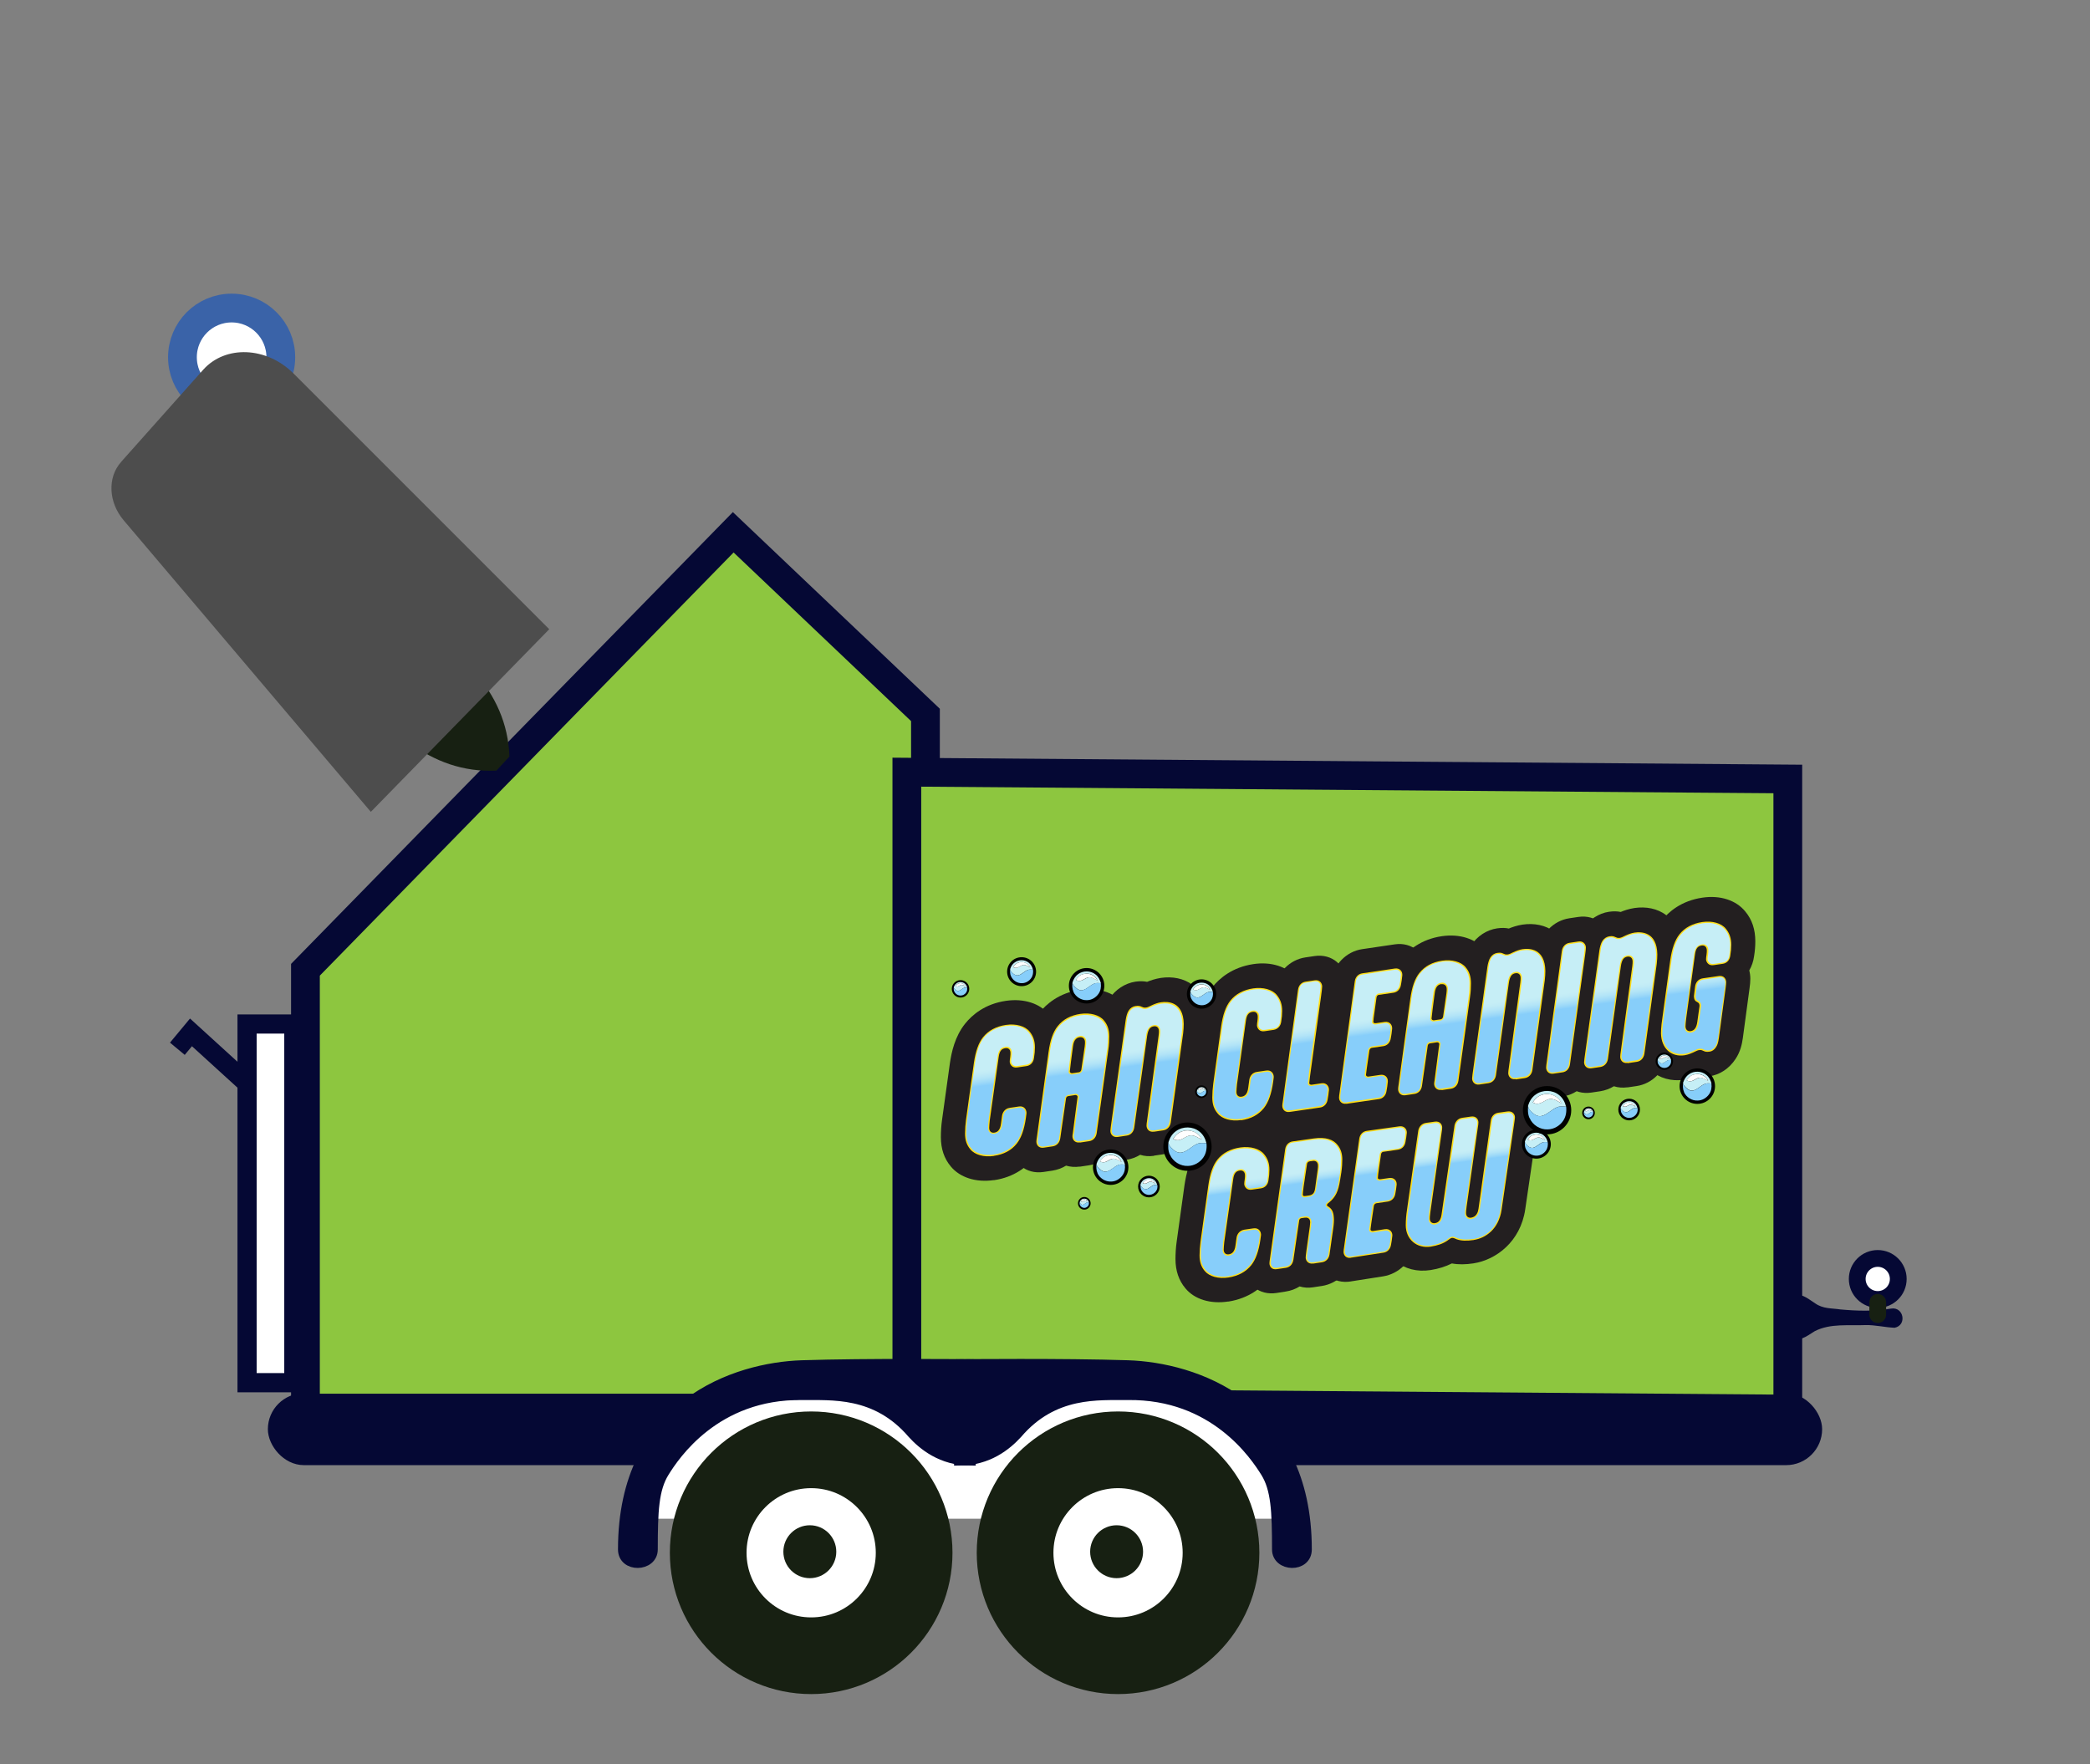 <?xml version="1.0" encoding="UTF-8"?>
<svg xmlns="http://www.w3.org/2000/svg" xmlns:xlink="http://www.w3.org/1999/xlink" viewBox="0 0 218 184">
  <rect x="0" y="0" width="218" height="184" fill="#808080" stroke="none"/>
  <defs>
    <style>
      .cls-1, .cls-2, .cls-3 {
        fill: none;
      }

      .cls-4 {
        fill: #010101;
      }

      .cls-5, .cls-6, .cls-7, .cls-2, .cls-3, .cls-8, .cls-9, .cls-10, .cls-11, .cls-12 {
        stroke-miterlimit: 10;
      }

      .cls-5, .cls-2, .cls-11, .cls-12 {
        stroke: #172012;
      }

      .cls-5, .cls-13 {
        fill: #172012;
      }

      .cls-6, .cls-7, .cls-3, .cls-8, .cls-9 {
        stroke: #050834;
      }

      .cls-6, .cls-14 {
        fill: #050834;
      }

      .cls-15 {
        fill: url(#linear-gradient-5);
      }

      .cls-16 {
        fill: url(#linear-gradient-4);
      }

      .cls-17 {
        fill: url(#linear-gradient-3);
      }

      .cls-18 {
        fill: url(#linear-gradient-2);
      }

      .cls-19 {
        fill: #231f20;
      }

      .cls-7 {
        fill: #8dc63f;
      }

      .cls-7, .cls-10 {
        stroke-width: 3px;
      }

      .cls-20 {
        fill: #c6eff6;
      }

      .cls-21 {
        fill: url(#linear-gradient);
      }

      .cls-2 {
        stroke-linecap: round;
      }

      .cls-2, .cls-8 {
        stroke-width: 1.75px;
      }

      .cls-22 {
        fill: #4d4d4d;
      }

      .cls-23 {
        fill: #ffde17;
      }

      .cls-3, .cls-9 {
        stroke-width: 2px;
      }

      .cls-8, .cls-24, .cls-9, .cls-10, .cls-11, .cls-12 {
        fill: #fff;
      }

      .cls-10 {
        stroke: #3a63a8;
      }

      .cls-11 {
        stroke-width: 4px;
      }

      .cls-25 {
        fill: #87cefa;
      }

      .cls-12 {
        stroke-width: 8px;
      }

      .cls-26 {
        fill: #fefefe;
      }

      .cls-27 {
        clip-path: url(#clippath);
      }
    </style>
    <clipPath id="clippath">
      <polygon class="cls-1" points="1027.88 910.19 -640.26 910.57 -640.26 514.32 1027.88 514.32 1027.88 910.19"/>
    </clipPath>
    <linearGradient id="linear-gradient" x1="140.49" y1="114.58" x2="138.38" y2="98.67" gradientTransform="translate(0 -1)" gradientUnits="userSpaceOnUse">
      <stop offset=".33" stop-color="#87cefa"/>
      <stop offset=".35" stop-color="#9bd8f8"/>
      <stop offset=".38" stop-color="#b2e4f7"/>
      <stop offset=".41" stop-color="#c1ebf6"/>
      <stop offset=".43" stop-color="#c6eef6"/>
    </linearGradient>
    <linearGradient id="linear-gradient-2" x1="141.56" y1="127.51" x2="140.05" y2="116.06" xlink:href="#linear-gradient"/>
    <linearGradient id="linear-gradient-3" x1="141.56" y1="127.51" x2="140.05" y2="116.06" xlink:href="#linear-gradient"/>
    <linearGradient id="linear-gradient-4" x1="141.56" y1="127.51" x2="140.05" y2="116.06" xlink:href="#linear-gradient"/>
    <linearGradient id="linear-gradient-5" x1="141.56" y1="127.51" x2="140.05" y2="116.06" xlink:href="#linear-gradient"/>
  </defs>
  <g id="Layer_2" data-name="Layer 2">
    <rect class="cls-6" x="28.44" y="145.82" width="161.12" height="6.5" rx="3.25" ry="3.25"/>
  </g>
  <g id="dark_color_outline" data-name="dark color outline">
    <polygon class="cls-7" points="96.53 146.87 31.86 146.87 31.86 101.15 76.48 55.52 96.53 74.57 96.53 146.87"/>
    <rect class="cls-9" x="9.5" y="123.08" width="37.41" height="4.88" transform="translate(-97.31 153.72) rotate(-90)"/>
    <polyline class="cls-3" points="18.5 109.39 19.92 107.68 25.86 113.09"/>
    <path class="cls-13" d="M44.6,71.05c4.66-3.63,3.91-1.39,4.86-.99,2.19,2.47,3.55,5.38,3.68,8.85,0,0-1.36,1.47-1.36,1.47-3.47.16-6.48-.96-9.12-2.94-.48-.91-2.65.02.59-4.92l1.36-1.47h0Z"/>
    <polygon class="cls-7" points="186.48 146.97 94.59 146.26 94.59 80.54 186.48 81.25 186.48 146.97"/>
    <circle class="cls-11" cx="42.31" cy="70.15" r="3.87"/>
    <circle class="cls-8" cx="195.86" cy="133.4" r="2.14"/>
    <path class="cls-14" d="M186.7,136.36c.08-.24.2-.85.34-1.03.11-.21.22-.29.33-.3.76,0,1.33.51,1.97.92.83.58,1.71.49,2.63.63,1.76.16,3.52.21,5.28-.09,1.32-.22,1.69,1.74.37,2-1.01-.04-2.02-.3-3.03-.28-1.77.08-3.65-.2-5.29.63-.44.27-.89.6-1.33.76-.22.07-.44.11-.66.11-.23-.02-.4-.42-.49-.7-.25-.85-.38-1.82-.13-2.65h0Z"/>
    <line class="cls-2" x1="195.86" y1="135.84" x2="195.86" y2="137.12"/>
    <circle class="cls-10" cx="24.16" cy="37.26" r="5.13"/>
    <g class="cls-27">
      <polygon class="cls-1" points="913.71 526.06 -313.35 525.72 -313.29 318.84 -517.28 137.95 -1080.32 732.38 -1080.32 741.38 -1898.83 741.15 -1898.83 731.68 -2461.54 136.93 -2665.63 317.71 -2665.69 527.43 -3895.59 528.27 -3895.82 1345.6 915.85 1346.94 913.71 526.06"/>
      <polygon class="cls-1" points="917.49 1343.43 -3894.17 1343.43 -3894.17 526.1 -2664.27 524.91 -2664.27 315.2 -2460.23 134.36 -1897.36 728.95 -1897.36 738.42 -1078.85 738.42 -1078.85 729.42 -515.97 134.83 -311.93 315.67 -311.93 522.55 915.13 522.55 917.49 1343.43"/>
    </g>
  </g>
  <g id="white">
    <polygon class="cls-24" points="135.69 158.41 66.86 158.41 71.85 146.53 124.49 143.99 132.68 151.28 135.69 158.41"/>
  </g>
  <g id="dark_color_fill" data-name="dark color fill">
    <path class="cls-22" d="M12.63,48.18l8.56-9.61c2.32-2.6,6.62-2.42,9.43.39l26.67,26.67-18.61,19.05-25.78-30.41c-1.59-1.88-1.71-4.47-.27-6.08Z"/>
  </g>
  <g id="dark_color_both" data-name="dark color both">
    <path class="cls-6" d="M83.65,145.53c3.04.04,7.71-.43,11.51,4.02,1.09,1.19,3.04,2.82,6.08,2.82-.43-5.43-.22-10.1-.22-10.1,0,0-10.54-.11-17.38.11-6.84.22-18.68,4.02-18.68,19.23,0,1.96,3.15,1.86,3.15,0,0-4.02.11-6.3,1.19-8.04s5.32-8.15,14.34-8.04Z"/>
    <path class="cls-6" d="M117.64,145.53c-3.04.04-7.71-.43-11.51,4.02-1.09,1.19-3.04,2.82-6.08,2.82.43-5.43.22-10.1.22-10.1,0,0,10.54-.11,17.38.11,6.84.22,18.68,4.02,18.68,19.23,0,1.96-3.15,1.86-3.15,0,0-4.02-.11-6.3-1.19-8.04-1.09-1.74-5.32-8.15-14.34-8.04Z"/>
  </g>
  <g id="dark_color_outline-2" data-name="dark color outline">
    <circle class="cls-12" cx="84.61" cy="161.96" r="10.74"/>
    <circle class="cls-12" cx="116.62" cy="161.96" r="10.74"/>
  </g>
  <g id="dark_color_both-2" data-name="dark color both">
    <circle class="cls-5" cx="84.47" cy="161.85" r="2.26"/>
    <circle class="cls-5" cx="116.47" cy="161.85" r="2.26"/>
  </g>
  <g id="logo">
    <g>
      <g>
        <path d="M105.94,119.22c-.54.66-1.28,1.07-2.28,1.21s-1.92-.13-2.35-.65c-.38-.45-.52-.95-.52-1.58,0-.41.03-.95.09-1.42l.82-5.92c.17-1.19.46-2.04.93-2.63.54-.66,1.29-1.07,2.3-1.22s1.92.13,2.35.65c.38.45.54.95.54,1.58,0,.39-.03.71-.09,1.1-.05.37-.27.65-.66.71l-.96.14c-.46.07-.63-.27-.65-.49,0-.14.02-.25.05-.45.03-.21.03-.35.03-.46,0-.41-.27-.67-.66-.61-.57.08-.76.51-.83,1.05l-.93,6.6c-.03.24-.06.7-.06.81,0,.41.27.67.66.61.57-.08.77-.55.83-1.08l.11-.8c.05-.31.25-.64.68-.7l.96-.14c.46-.07.63.27.65.52,0,.11-.02.18-.06.53-.17,1.19-.46,2.04-.93,2.63Z"/>
        <path d="M114.23,118.19c-.05.31-.24.63-.66.7l-.94.14c-.46.07-.63-.27-.63-.52,0-.11.03-.26.05-.35l.41-3.17c.05-.32.08-.55.08-.6-.02-.19-.19-.32-.39-.29l-.72.11c-.2.03-.35.21-.36.4l-.6,4.14c-.05.31-.24.63-.66.7l-.94.14c-.46.07-.63-.27-.63-.52,0-.11.02-.24.06-.56l1.2-8.76c.16-1.19.44-2.04.91-2.63.54-.66,1.28-1.07,2.28-1.22s1.92.13,2.35.65c.38.45.52.95.52,1.58,0,.41-.02.89-.09,1.42l-1.21,8.66ZM113.27,109.14c.03-.23.03-.37.03-.48,0-.41-.28-.67-.68-.61-.57.08-.77.56-.83,1.09,0,0-.33,2.46-.33,2.64,0,.19.19.32.39.29l.69-.1c.2-.03.35-.21.38-.4l.35-2.42Z"/>
        <path d="M121.96,117.07c-.05.31-.24.64-.66.7l-.94.14c-.46.07-.63-.27-.63-.53,0-.11.03-.35.05-.45l1.21-8.92c.03-.21.03-.37.03-.48,0-.41-.27-.67-.66-.61-.57.08-.74.57-.82,1.1l-1.35,9.6c-.05.31-.24.63-.66.7l-.94.14c-.46.07-.63-.27-.63-.52,0-.11.03-.32.06-.59l1.53-10.98c.05-.32.16-.7.28-.88.16-.24.38-.37.61-.41.3-.04.41,0,.58.07l.13.04c.09.05.24.06.39.04.19-.03.44-.16.68-.27.19-.09.54-.22.87-.27.94-.14,2.2.12,2.24,2.14,0,.28-.02.6-.06.96l-1.29,9.3Z"/>
        <path d="M131.74,115.48c-.54.66-1.28,1.07-2.28,1.22s-1.92-.13-2.35-.66c-.38-.45-.52-.95-.52-1.59,0-.41.03-.95.09-1.42l.82-5.95c.17-1.2.46-2.05.93-2.64.54-.66,1.29-1.08,2.3-1.23s1.92.13,2.35.65c.38.45.54.95.54,1.59,0,.4-.03.72-.09,1.11-.05.37-.27.66-.66.72l-.96.14c-.46.07-.63-.27-.65-.49,0-.14.02-.26.05-.45.03-.21.03-.35.03-.46,0-.41-.27-.67-.66-.62-.57.08-.76.51-.83,1.06l-.93,6.63c-.03.24-.06.71-.06.82,0,.41.27.67.66.62.57-.08.77-.56.83-1.09l.11-.81c.05-.31.25-.64.68-.7l.96-.14c.46-.07.63.27.65.52,0,.11-.02.18-.06.53-.17,1.2-.46,2.05-.93,2.64Z"/>
        <path d="M136.51,112.21c-.05.39-.09.74-.09.77,0,.19.17.32.39.29l1.02-.15c.46-.07.65.27.65.52,0,.11-.03.24-.06.56l-.08.47c-.05.31-.24.64-.66.7l-3.17.46c-.46.07-.63-.27-.63-.53,0-.11.02-.22.06-.55l1.57-11.55c.05-.31.24-.64.66-.7l.94-.14c.46-.07.65.27.65.52,0,.11-.03.45-.11.97l-1.15,8.34Z"/>
        <path d="M140.43,114.99c-.46.07-.63-.27-.63-.53,0-.11.02-.26.06-.58l1.57-11.53c.05-.31.24-.64.66-.7l3.39-.5c.46-.07.65.27.65.52,0,.11-.03.24-.06.57l-.08.47c-.05.31-.24.64-.66.7l-1.53.22c-.2.03-.33.21-.36.4l-.3,2.17c-.02.19-.03.32-.03.39,0,.19.17.29.41.26l.9-.13c.46-.07.65.27.65.52,0,.11-.03.24-.06.57l-.08.47c-.05.31-.24.64-.66.7l-1.17.17c-.24.03-.38.23-.41.44l-.27,1.88c-.05.36-.08.6-.08.65,0,.19.17.32.39.29l1.24-.18c.46-.07.65.27.65.53,0,.11-.03.24-.06.56l-.08.47c-.05.31-.24.64-.66.7l-3.39.49Z"/>
        <path d="M151.95,112.71c-.05.31-.24.64-.66.7l-.94.14c-.46.07-.63-.27-.63-.53,0-.11.03-.26.05-.36l.41-3.19c.05-.32.08-.55.08-.6-.02-.19-.19-.32-.39-.29l-.72.11c-.2.03-.35.21-.36.4l-.6,4.17c-.05.31-.24.64-.66.7l-.94.14c-.46.07-.63-.27-.63-.53,0-.11.02-.24.06-.57l1.2-8.82c.16-1.2.44-2.05.91-2.64.54-.67,1.28-1.08,2.28-1.23s1.92.13,2.35.66c.38.45.52.96.52,1.59,0,.41-.02.89-.09,1.43l-1.21,8.72ZM150.99,103.6c.03-.23.03-.37.03-.48,0-.41-.28-.67-.68-.62-.57.08-.77.56-.83,1.09,0,0-.33,2.48-.33,2.66,0,.19.19.32.39.29l.69-.1c.2-.03.35-.21.38-.41l.35-2.44Z"/>
        <path d="M159.69,111.59c-.05.31-.24.64-.66.7l-.94.14c-.46.07-.63-.27-.63-.53,0-.11.03-.35.05-.45l1.21-8.98c.03-.21.03-.37.03-.48,0-.41-.27-.68-.66-.62-.57.08-.74.57-.82,1.11l-1.35,9.67c-.05.31-.24.64-.66.7l-.94.14c-.46.07-.63-.27-.63-.53,0-.11.03-.32.06-.6l1.53-11.06c.05-.33.16-.71.28-.88.16-.25.38-.37.61-.41.3-.04.41,0,.58.07l.13.05c.09.05.24.06.39.04.19-.03.44-.16.68-.28.19-.09.54-.22.87-.27.94-.14,2.2.12,2.24,2.15,0,.29-.02.61-.06.96l-1.29,9.36Z"/>
        <path d="M163.64,111c-.05.37-.27.66-.66.72l-.94.14c-.46.07-.63-.27-.63-.53,0-.11.02-.27.09-.81l1.54-11.35c.05-.31.24-.64.66-.7l.94-.14c.46-.07.65.27.65.53,0,.11-.02.31-.06.66l-1.59,11.48Z"/>
        <path d="M171.37,109.89c-.05.31-.24.64-.66.7l-.94.14c-.46.07-.63-.28-.63-.53,0-.11.03-.36.05-.45l1.21-9c.03-.21.03-.37.03-.48,0-.41-.27-.68-.66-.62-.57.08-.74.57-.82,1.11l-1.35,9.69c-.05.31-.24.64-.66.7l-.94.14c-.46.07-.63-.28-.63-.53,0-.11.03-.32.06-.6l1.53-11.08c.05-.33.16-.71.28-.89.16-.25.38-.37.61-.41.3-.04.41,0,.58.07l.13.05c.09.05.24.06.39.04.19-.03.44-.16.68-.28.19-.09.54-.22.87-.27.94-.14,2.2.12,2.24,2.16,0,.29-.02.61-.06.97l-1.29,9.38Z"/>
        <path d="M179.18,108.26c-.06.46-.14.71-.27.89-.16.25-.36.37-.6.41-.3.04-.41,0-.58-.08l-.11-.05c-.11-.05-.25-.06-.41-.04-.19.03-.43.16-.68.27-.19.09-.5.22-.83.26-1.31.19-2.28-.67-2.31-2.15,0-.29.02-.61.06-.97l.9-6.61c.17-1.21.46-2.06.93-2.66.54-.67,1.29-1.08,2.3-1.23s1.92.13,2.35.66c.38.46.54.96.54,1.6,0,.4-.03.72-.09,1.12-.05.37-.27.66-.66.72l-.96.14c-.46.07-.63-.28-.65-.5,0-.14.02-.26.05-.45.03-.21.03-.36.03-.47,0-.42-.27-.68-.66-.62-.57.08-.76.51-.83,1.07l-.91,6.62c-.05.36-.08.78-.08.89,0,.42.27.68.66.62.57-.08.76-.56.83-1.1l.13-.93c.05-.36.11-.72.11-.8-.02-.25-.11-.37-.25-.44l-.05-.03c-.19-.08-.27-.2-.28-.45,0-.1.02-.19.03-.32l.09-.75c.06-.41.31-.65.68-.71l1.67-.24c.46-.07.63.28.63.53,0,.11-.02.34-.05.53l-.71,5.26Z"/>
      </g>
      <g>
        <path class="cls-19" d="M103.66,123.09c-1.86.27-3.54-.27-4.49-1.43-.68-.81-1.03-1.82-1.03-3.06,0-.57.04-1.23.12-1.78l.82-5.92c.17-1.14.51-2.78,1.59-4.13.74-.92,2.07-2.06,4.26-2.38,1.86-.27,3.53.26,4.48,1.42.7.83,1.04,1.84,1.04,3.07,0,.51-.04.97-.13,1.54-.15,1.22-.93,2.3-2,2.89.71.46,1.19,1.24,1.25,2.23v.16c0,.18,0,.31-.05.67l-.03.22c-.17,1.15-.51,2.79-1.59,4.15-.74.91-2.06,2.05-4.24,2.36Z"/>
        <path class="cls-19" d="M112.62,121.68c-.51.07-.99.03-1.42-.1-.43.26-.91.44-1.42.52l-.94.14c-1.84.27-3.28-.96-3.28-2.79,0-.32.04-.6.09-.96l1.19-8.73c.15-1.11.47-2.76,1.58-4.14.74-.91,2.06-2.06,4.24-2.38,1.86-.27,3.53.26,4.48,1.42.69.82,1.03,1.83,1.03,3.07,0,.42-.01,1.07-.12,1.83l-1.21,8.64c-.27,1.75-1.61,3.11-3.28,3.35l-.94.14Z"/>
        <path class="cls-19" d="M120.35,120.56c-.51.07-.99.03-1.42-.11-.43.26-.91.44-1.42.52l-.94.14c-1.84.27-3.28-.96-3.28-2.8,0-.15.02-.39.06-.71l.02-.2,1.54-11.05c.09-.61.3-1.45.79-2.17.65-.97,1.64-1.62,2.73-1.79.5-.07.89-.05,1.22.02.33-.14.85-.32,1.43-.41,2.39-.35,4.83.86,4.88,4.36,0,.49-.03.92-.09,1.36l-1.29,9.32c-.27,1.75-1.61,3.12-3.28,3.36l-.94.14Z"/>
        <path class="cls-19" d="M129.45,119.36c-1.86.27-3.53-.27-4.48-1.44-.68-.82-1.03-1.83-1.03-3.08,0-.56.04-1.23.12-1.79l.82-5.95c.16-1.14.51-2.79,1.59-4.15.74-.92,2.07-2.06,4.26-2.39,1.86-.28,3.54.26,4.49,1.43.7.83,1.04,1.85,1.04,3.08,0,.52-.04.98-.13,1.55-.16,1.23-.93,2.31-2.01,2.9.71.46,1.19,1.25,1.25,2.24v.16c0,.18,0,.31-.05.67l-.03.23c-.17,1.16-.51,2.81-1.59,4.17-.74.92-2.06,2.06-4.24,2.37Z"/>
        <path class="cls-19" d="M134.51,118.51c-1.84.27-3.28-.97-3.28-2.81,0-.32.04-.57.09-.95l1.57-11.51c.27-1.76,1.62-3.14,3.28-3.38l.95-.14c1.82-.27,3.29.99,3.29,2.8,0,.3-.05.77-.14,1.39l-.92,6.71c1.05.39,1.78,1.39,1.78,2.66,0,.16-.01.33-.05.59l-.04.33-.09.57c-.26,1.69-1.61,3.05-3.27,3.29l-3.17.46Z"/>
        <path class="cls-19" d="M140.43,117.66c-1.84.27-3.28-.97-3.28-2.81,0-.3.03-.57.09-.98l1.57-11.49c.27-1.76,1.62-3.14,3.28-3.38l3.39-.5c1.82-.27,3.29.99,3.29,2.8,0,.16-.01.33-.05.59l-.04.34-.1.57c-.15.96-.65,1.83-1.37,2.43.31.45.48,1.01.48,1.64,0,.16-.01.33-.05.6l-.04.34-.09.56c-.12.78-.48,1.5-.99,2.07.46.5.73,1.18.73,1.95,0,.16-.01.33-.05.59l-.04.34-.1.57c-.25,1.68-1.6,3.05-3.27,3.29l-3.39.49Z"/>
        <path class="cls-19" d="M150.35,116.22c-.51.07-.99.03-1.42-.11-.43.26-.91.44-1.42.52l-.94.14c-1.84.27-3.28-.97-3.28-2.81,0-.32.04-.61.09-.96l1.19-8.79c.15-1.12.47-2.78,1.58-4.17.74-.92,2.06-2.07,4.24-2.39,1.86-.27,3.53.26,4.48,1.43.69.82,1.03,1.84,1.03,3.1,0,.43-.01,1.08-.12,1.84l-1.21,8.7c-.27,1.76-1.61,3.13-3.28,3.37l-.94.14Z"/>
        <path class="cls-19" d="M158.08,115.1c-.51.07-.99.03-1.42-.11-.43.26-.91.44-1.42.52l-.94.14c-1.84.27-3.28-.97-3.28-2.82,0-.15.02-.4.06-.71l.02-.2,1.54-11.12c.09-.61.3-1.46.79-2.18.65-.98,1.64-1.63,2.73-1.79.5-.07.89-.05,1.22.02.33-.14.84-.32,1.43-.41,2.39-.35,4.83.87,4.88,4.4,0,.49-.03.93-.09,1.37l-1.29,9.38c-.27,1.76-1.61,3.14-3.28,3.38l-.94.14Z"/>
        <path class="cls-19" d="M162.03,114.53c-1.84.27-3.28-.97-3.28-2.82,0-.32.04-.62.12-1.22l1.54-11.31c.27-1.77,1.62-3.15,3.28-3.4l.94-.14c1.82-.27,3.29.99,3.29,2.81,0,.26-.03.57-.09,1.03l-1.59,11.5c-.22,1.74-1.57,3.15-3.28,3.4l-.94.14Z"/>
        <path class="cls-19" d="M169.76,113.41c-.51.07-.99.03-1.42-.11-.43.26-.91.44-1.42.52l-.94.14c-1.84.27-3.28-.97-3.28-2.82,0-.15.02-.4.06-.71l.02-.2,1.54-11.14c.09-.61.29-1.45.78-2.19.65-.98,1.64-1.64,2.73-1.8.5-.07.89-.05,1.22.02.33-.14.84-.32,1.43-.41,2.39-.35,4.83.87,4.88,4.41,0,.48-.03.93-.09,1.37l-1.29,9.4c-.27,1.77-1.62,3.15-3.28,3.39l-.95.14Z"/>
        <path class="cls-19" d="M178.31,112.24c-.49.07-.89.05-1.22-.02-.35.15-.84.32-1.4.4-2.76.4-4.9-1.49-4.96-4.39,0-.5.03-.95.09-1.39l.9-6.62c.17-1.16.51-2.82,1.59-4.19.74-.93,2.07-2.08,4.26-2.4,1.86-.28,3.53.27,4.48,1.45.7.84,1.04,1.86,1.04,3.11,0,.52-.04.99-.13,1.56-.07.52-.24,1.02-.5,1.47.07.27.11.56.11.87,0,.28-.03.66-.08.98l-.7,5.2c-.09.63-.25,1.43-.78,2.21-.65.98-1.63,1.63-2.71,1.78Z"/>
      </g>
      <g>
        <path class="cls-23" d="M103.66,120.57c-1.03.15-1.99-.12-2.45-.69-.38-.45-.55-.96-.55-1.65,0-.45.04-1,.1-1.43l.82-5.92c.18-1.25.49-2.11.96-2.7.56-.7,1.37-1.13,2.4-1.28s1.99.12,2.45.69c.38.46.56.98.56,1.65,0,.37-.03.7-.1,1.12-.06.46-.36.78-.79.84l-.96.14c-.53.08-.76-.31-.78-.59,0-.16.02-.28.05-.48.03-.2.03-.33.03-.44,0-.35-.21-.55-.53-.5-.42.06-.62.32-.7.92l-.93,6.6c-.03.23-.06.69-.06.79,0,.35.21.55.53.5.26-.04.61-.18.7-.95l.11-.81c.05-.35.29-.76.81-.83l.96-.14c.5-.07.76.27.78.63,0,.09,0,.15-.03.31l-.03.24c-.18,1.25-.49,2.11-.96,2.7-.57.71-1.35,1.12-2.38,1.27Z"/>
        <path class="cls-23" d="M112.62,119.16c-.5.07-.76-.28-.76-.64,0-.09.02-.21.04-.31l.42-3.23c.05-.31.08-.53.08-.58,0-.11-.13-.2-.26-.18l-.72.11c-.15.02-.22.15-.23.26l-.6,4.15c-.07.46-.37.77-.79.83l-.94.14c-.5.07-.76-.27-.76-.64,0-.11.02-.25.07-.58l1.2-8.76c.17-1.24.47-2.1.95-2.7.57-.71,1.35-1.13,2.38-1.28s1.99.12,2.45.69c.38.45.55.96.55,1.66,0,.37-.01.87-.1,1.44l-1.21,8.66c-.07.46-.37.77-.79.83l-.94.14ZM112.62,108.19c-.26.04-.61.18-.7.95-.13.95-.33,2.5-.33,2.62,0,.11.13.2.26.18l.69-.1c.14-.02.23-.15.25-.27l.35-2.42c.03-.22.03-.35.03-.46,0-.34-.22-.54-.54-.5Z"/>
        <path class="cls-23" d="M120.35,118.04c-.5.07-.76-.28-.76-.64,0-.12.03-.37.05-.47l1.21-8.92c.03-.2.03-.35.03-.46,0-.35-.21-.55-.53-.5-.4.06-.59.34-.69.97l-1.35,9.6c-.07.46-.37.77-.79.83l-.94.14c-.5.07-.76-.28-.76-.64,0-.08.02-.22.04-.39l.03-.22,1.53-10.99c.05-.32.16-.74.31-.95.17-.26.42-.43.72-.47.33-.05.46,0,.64.08l.13.05c.08.04.2.05.33.03.14-.02.35-.12.55-.22.29-.14.66-.28,1-.33.7-.1,2.33-.09,2.37,2.25,0,.29-.02.62-.06.98l-1.29,9.3c-.07.46-.37.77-.79.83l-.94.14Z"/>
        <path class="cls-23" d="M129.45,116.83c-1.03.15-1.99-.12-2.45-.7-.38-.45-.55-.96-.55-1.66,0-.45.04-1,.1-1.44l.82-5.95c.18-1.26.49-2.12.96-2.71.56-.7,1.37-1.13,2.4-1.28s1.99.12,2.45.69c.38.46.56.98.56,1.66,0,.38-.03.71-.1,1.13-.06.46-.36.78-.79.85l-.96.14c-.53.08-.76-.31-.78-.6,0-.16.02-.28.05-.48.03-.2.03-.34.03-.44,0-.35-.21-.55-.53-.5-.42.06-.62.32-.7.92l-.93,6.63c-.03.24-.06.69-.06.8,0,.35.21.55.53.5.26-.04.61-.18.7-.95l.11-.81c.05-.36.29-.76.81-.83l.96-.14c.5-.07.76.27.78.63,0,.09,0,.15-.03.31l-.03.25c-.18,1.26-.49,2.12-.96,2.72-.57.71-1.35,1.13-2.38,1.28Z"/>
        <path class="cls-23" d="M134.51,115.98c-.5.07-.76-.28-.76-.64,0-.11.02-.23.07-.57l1.57-11.55c.07-.46.37-.77.79-.83l.95-.14c.54-.08.78.32.78.64,0,.13-.04.48-.11.99l-1.15,8.33s-.09.73-.09.76c0,.11.12.19.26.17l1.02-.15c.54-.08.78.33.78.64,0,.06,0,.13-.02.23-.01.08-.03.19-.04.35l-.08.48c-.07.46-.37.77-.79.83l-3.17.46Z"/>
        <path class="cls-23" d="M140.43,115.12c-.5.07-.76-.28-.76-.64,0-.12.02-.26.07-.6l1.57-11.53c.07-.46.37-.77.79-.83l3.39-.5c.5-.07.78.27.78.64,0,.06,0,.13-.02.24-.01.08-.03.19-.04.34l-.08.48c-.07.46-.37.77-.79.83l-1.53.22c-.18.03-.22.21-.23.27l-.3,2.17s-.03.33-.03.37c0,.13.14.16.28.14l.9-.13c.54-.08.78.33.78.64,0,.06,0,.13-.02.24-.01.08-.03.19-.04.34l-.08.48c-.07.46-.37.77-.79.83l-1.17.17c-.22.03-.27.24-.28.31l-.27,1.88c-.05.34-.08.58-.08.63,0,.12.12.2.26.18l1.24-.18c.5-.07.78.27.78.64,0,.06,0,.13-.02.24-.01.08-.03.19-.04.34l-.08.48c-.07.46-.37.77-.79.83l-3.39.49Z"/>
        <path class="cls-23" d="M150.35,113.68c-.5.07-.76-.28-.76-.64,0-.09.02-.21.04-.31l.42-3.25c.05-.31.08-.53.08-.58,0-.11-.13-.2-.26-.18l-.72.11c-.15.02-.22.15-.23.26l-.6,4.18c-.07.46-.37.77-.79.83l-.94.14c-.5.07-.76-.28-.76-.64,0-.12.02-.25.07-.59l1.2-8.81c.17-1.25.47-2.12.95-2.72.57-.71,1.35-1.13,2.38-1.28s1.99.12,2.45.69c.38.45.55.97.55,1.67,0,.37-.01.87-.1,1.45l-1.21,8.72c-.07.46-.37.77-.79.83l-.94.14ZM150.35,102.64c-.26.04-.61.18-.7.96-.13.96-.33,2.52-.33,2.64,0,.11.13.2.26.18l.69-.1c.14-.02.23-.15.25-.27l.35-2.43c.03-.22.03-.35.03-.46,0-.34-.22-.55-.54-.5Z"/>
        <path class="cls-23" d="M158.08,112.56c-.5.07-.76-.28-.76-.64,0-.12.03-.37.05-.47l1.21-8.98c.03-.2.03-.36.03-.46,0-.35-.21-.55-.53-.5-.4.06-.59.34-.69.97l-1.35,9.67c-.07.46-.37.77-.79.83l-.94.14c-.5.07-.76-.28-.76-.64,0-.08.02-.22.04-.39l.03-.22,1.53-11.06c.05-.32.16-.74.31-.95.17-.26.42-.43.72-.47.33-.05.46,0,.64.08l.13.05c.08.04.2.05.33.03.14-.02.35-.12.54-.22.3-.14.66-.28,1-.33.7-.1,2.33-.09,2.37,2.27,0,.29-.02.62-.06.98l-1.29,9.36c-.07.46-.37.77-.79.84l-.94.14Z"/>
        <path class="cls-23" d="M162.03,111.99c-.5.07-.76-.28-.76-.64,0-.11.02-.28.1-.83l1.54-11.34c.07-.46.37-.77.79-.84l.94-.14c.54-.08.78.33.78.64,0,.11-.02.31-.07.68l-1.59,11.48c-.06.47-.35.79-.79.85l-.94.14Z"/>
        <path class="cls-23" d="M169.76,110.87c-.5.07-.76-.28-.76-.65,0-.12.03-.37.05-.48l1.21-8.99c.03-.2.03-.36.03-.46,0-.35-.21-.55-.53-.51-.4.06-.59.34-.69.98l-1.35,9.69c-.07.46-.37.77-.79.84l-.94.14c-.5.07-.76-.28-.76-.64,0-.08.02-.22.04-.39l.03-.22,1.53-11.08c.05-.32.16-.74.31-.96.17-.26.42-.43.72-.48.33-.05.46,0,.64.08l.13.05c.08.04.2.05.33.03.14-.02.35-.12.54-.22.3-.14.66-.28,1-.33.7-.1,2.33-.09,2.37,2.27,0,.29-.02.62-.06.99l-1.29,9.38c-.07.46-.37.78-.79.84l-.95.14Z"/>
        <path class="cls-23" d="M178.31,109.69c-.33.05-.47,0-.64-.08l-.12-.05c-.09-.04-.21-.05-.34-.03s-.3.1-.48.19l-.15.07c-.13.06-.49.22-.88.28-1.41.2-2.41-.73-2.45-2.27,0-.3.02-.62.06-.99l.9-6.61c.18-1.27.49-2.14.96-2.74.56-.71,1.37-1.14,2.4-1.29s1.99.12,2.45.7c.38.46.56.99.56,1.67,0,.38-.03.71-.1,1.14-.06.47-.36.79-.79.85l-.96.14c-.53.08-.76-.32-.78-.6,0-.16.02-.28.05-.49.03-.2.03-.34.03-.45,0-.35-.21-.55-.53-.51-.42.06-.62.32-.7.93l-.91,6.62c-.05.35-.08.76-.08.87,0,.35.21.55.53.51.4-.06.61-.35.7-.96l.19-1.37c.03-.16.04-.29.04-.33-.01-.2-.08-.28-.19-.34-.27-.13-.37-.28-.39-.57,0-.09,0-.17.02-.27l.1-.83c.07-.46.37-.78.81-.84l1.67-.24c.5-.07.76.28.76.65,0,.12-.02.35-.05.56l-.71,5.26c-.07.47-.15.75-.3.96-.17.27-.41.43-.7.47Z"/>
      </g>
      <g>
        <path class="cls-21" d="M105.94,119.22c-.54.66-1.28,1.07-2.28,1.21s-1.92-.13-2.35-.65c-.38-.45-.52-.95-.52-1.58,0-.41.03-.95.09-1.42l.82-5.92c.17-1.19.46-2.04.93-2.63.54-.66,1.29-1.07,2.3-1.22s1.92.13,2.35.65c.38.45.54.95.54,1.58,0,.39-.03.71-.09,1.1-.05.37-.27.65-.66.71l-.96.14c-.46.07-.63-.27-.65-.49,0-.14.02-.25.05-.45.03-.21.03-.35.03-.46,0-.41-.27-.67-.66-.61-.57.08-.76.51-.83,1.05l-.93,6.6c-.03.24-.06.7-.06.81,0,.41.27.67.66.61.57-.08.77-.55.83-1.08l.11-.8c.05-.31.25-.64.68-.7l.96-.14c.46-.07.63.27.65.52,0,.11-.02.18-.06.53-.17,1.19-.46,2.04-.93,2.63Z"/>
        <path class="cls-21" d="M114.23,118.19c-.05.31-.24.63-.66.7l-.94.14c-.46.07-.63-.27-.63-.52,0-.11.03-.26.05-.35l.41-3.17c.05-.32.08-.55.08-.6-.02-.19-.19-.32-.39-.29l-.72.11c-.2.03-.35.21-.36.4l-.6,4.14c-.05.31-.24.63-.66.7l-.94.14c-.46.07-.63-.27-.63-.52,0-.11.02-.24.06-.56l1.2-8.76c.16-1.19.44-2.04.91-2.63.54-.66,1.28-1.07,2.28-1.22s1.92.13,2.35.65c.38.45.52.95.52,1.58,0,.41-.02.89-.09,1.42l-1.21,8.66ZM113.27,109.14c.03-.23.03-.37.03-.48,0-.41-.28-.67-.68-.61-.57.08-.77.56-.83,1.09,0,0-.33,2.46-.33,2.64,0,.19.19.32.39.29l.69-.1c.2-.03.35-.21.38-.4l.35-2.42Z"/>
        <path class="cls-21" d="M121.96,117.07c-.05.31-.24.64-.66.7l-.94.14c-.46.07-.63-.27-.63-.53,0-.11.03-.35.05-.45l1.21-8.92c.03-.21.03-.37.03-.48,0-.41-.27-.67-.66-.61-.57.08-.74.57-.82,1.1l-1.35,9.6c-.05.31-.24.63-.66.7l-.94.14c-.46.07-.63-.27-.63-.52,0-.11.03-.32.06-.59l1.53-10.98c.05-.32.16-.7.28-.88.16-.24.38-.37.61-.41.3-.04.41,0,.58.07l.13.04c.09.05.24.06.39.04.19-.03.44-.16.68-.27.19-.09.54-.22.87-.27.94-.14,2.2.12,2.24,2.14,0,.28-.02.6-.06.96l-1.29,9.3Z"/>
        <path class="cls-21" d="M131.74,115.48c-.54.66-1.28,1.07-2.28,1.22s-1.92-.13-2.35-.66c-.38-.45-.52-.95-.52-1.59,0-.41.03-.95.09-1.42l.82-5.95c.17-1.2.46-2.05.93-2.64.54-.66,1.29-1.08,2.3-1.23s1.92.13,2.35.65c.38.45.54.95.54,1.59,0,.4-.03.72-.09,1.11-.05.37-.27.66-.66.72l-.96.14c-.46.07-.63-.27-.65-.49,0-.14.02-.26.05-.45.03-.21.03-.35.03-.46,0-.41-.27-.67-.66-.62-.57.08-.76.51-.83,1.06l-.93,6.63c-.03.24-.06.71-.06.82,0,.41.27.67.66.62.57-.08.77-.56.83-1.09l.11-.81c.05-.31.25-.64.68-.7l.96-.14c.46-.07.63.27.65.52,0,.11-.02.18-.06.53-.17,1.2-.46,2.05-.93,2.64Z"/>
        <path class="cls-21" d="M136.51,112.21c-.05.39-.09.74-.09.77,0,.19.17.32.39.29l1.02-.15c.46-.07.65.27.65.52,0,.11-.03.24-.06.56l-.08.47c-.05.31-.24.64-.66.7l-3.17.46c-.46.07-.63-.27-.63-.53,0-.11.02-.22.06-.55l1.57-11.55c.05-.31.24-.64.66-.7l.94-.14c.46-.07.65.27.65.52,0,.11-.03.45-.11.97l-1.15,8.34Z"/>
        <path class="cls-21" d="M140.43,114.99c-.46.07-.63-.27-.63-.53,0-.11.02-.26.06-.58l1.57-11.53c.05-.31.24-.64.66-.7l3.39-.5c.46-.07.65.27.65.52,0,.11-.03.24-.06.57l-.08.47c-.05.31-.24.64-.66.7l-1.53.22c-.2.03-.33.21-.36.4l-.3,2.17c-.02.19-.03.32-.03.39,0,.19.17.29.41.26l.9-.13c.46-.07.65.27.65.52,0,.11-.03.24-.06.57l-.08.47c-.05.31-.24.64-.66.7l-1.17.17c-.24.03-.38.23-.41.44l-.27,1.88c-.05.36-.08.6-.08.65,0,.19.17.32.39.29l1.24-.18c.46-.07.65.27.65.53,0,.11-.03.24-.06.56l-.08.47c-.05.31-.24.64-.66.7l-3.39.49Z"/>
        <path class="cls-21" d="M151.95,112.71c-.05.31-.24.64-.66.7l-.94.14c-.46.07-.63-.27-.63-.53,0-.11.03-.26.05-.36l.41-3.19c.05-.32.08-.55.08-.6-.02-.19-.19-.32-.39-.29l-.72.11c-.2.03-.35.21-.36.4l-.6,4.17c-.05.31-.24.64-.66.7l-.94.14c-.46.07-.63-.27-.63-.53,0-.11.02-.24.06-.57l1.2-8.82c.16-1.2.44-2.05.91-2.64.54-.67,1.28-1.08,2.28-1.23s1.92.13,2.35.66c.38.45.52.96.52,1.59,0,.41-.02.89-.09,1.43l-1.21,8.72ZM150.99,103.6c.03-.23.03-.37.03-.48,0-.41-.28-.67-.68-.62-.57.08-.77.56-.83,1.09,0,0-.33,2.48-.33,2.66,0,.19.19.32.39.29l.69-.1c.2-.03.35-.21.38-.41l.35-2.44Z"/>
        <path class="cls-21" d="M159.69,111.59c-.05.31-.24.64-.66.7l-.94.14c-.46.07-.63-.27-.63-.53,0-.11.03-.35.05-.45l1.21-8.98c.03-.21.03-.37.03-.48,0-.41-.27-.68-.66-.62-.57.08-.74.57-.82,1.11l-1.35,9.67c-.05.31-.24.64-.66.7l-.94.14c-.46.07-.63-.27-.63-.53,0-.11.03-.32.06-.6l1.53-11.06c.05-.33.16-.71.28-.88.16-.25.38-.37.61-.41.3-.04.41,0,.58.07l.13.05c.09.05.24.06.39.04.19-.03.44-.16.68-.28.19-.09.54-.22.87-.27.94-.14,2.2.12,2.24,2.15,0,.29-.02.61-.06.96l-1.29,9.36Z"/>
        <path class="cls-21" d="M163.64,111c-.05.37-.27.66-.66.72l-.94.14c-.46.07-.63-.27-.63-.53,0-.11.02-.27.09-.81l1.54-11.35c.05-.31.24-.64.66-.7l.94-.14c.46-.07.65.27.65.53,0,.11-.02.31-.06.66l-1.59,11.48Z"/>
        <path class="cls-21" d="M171.37,109.89c-.05.31-.24.64-.66.7l-.94.14c-.46.07-.63-.28-.63-.53,0-.11.03-.36.05-.45l1.21-9c.03-.21.03-.37.03-.48,0-.41-.27-.68-.66-.62-.57.08-.74.57-.82,1.11l-1.35,9.69c-.05.31-.24.64-.66.7l-.94.14c-.46.07-.63-.28-.63-.53,0-.11.03-.32.06-.6l1.53-11.08c.05-.33.16-.71.28-.89.16-.25.38-.37.61-.41.3-.04.41,0,.58.07l.13.05c.09.05.24.06.39.04.19-.03.44-.16.68-.28.19-.09.54-.22.87-.27.94-.14,2.2.12,2.24,2.16,0,.29-.02.61-.06.97l-1.29,9.38Z"/>
        <path class="cls-21" d="M179.18,108.26c-.06.46-.14.71-.27.89-.16.25-.36.37-.6.41-.3.04-.41,0-.58-.08l-.11-.05c-.11-.05-.25-.06-.41-.04-.19.03-.43.16-.68.27-.19.09-.5.22-.83.26-1.31.19-2.28-.67-2.31-2.15,0-.29.02-.61.06-.97l.9-6.61c.17-1.21.46-2.06.93-2.66.54-.67,1.29-1.08,2.3-1.23s1.92.13,2.35.66c.38.46.54.96.54,1.6,0,.4-.03.72-.09,1.12-.05.37-.27.66-.66.72l-.96.14c-.46.07-.63-.28-.65-.5,0-.14.02-.26.05-.45.03-.21.03-.36.03-.47,0-.42-.27-.68-.66-.62-.57.08-.76.51-.83,1.07l-.91,6.62c-.05.36-.08.78-.08.89,0,.42.27.68.66.62.57-.08.76-.56.83-1.1l.13-.93c.05-.36.11-.72.11-.8-.02-.25-.11-.37-.25-.44l-.05-.03c-.19-.08-.27-.2-.28-.45,0-.1.02-.19.03-.32l.09-.75c.06-.41.31-.65.68-.71l1.67-.24c.46-.07.63.28.63.53,0,.11-.02.34-.05.53l-.71,5.26Z"/>
      </g>
    </g>
    <g>
      <g>
        <path d="M130.4,131.9c-.54.66-1.28,1.07-2.28,1.22s-1.92-.11-2.35-.63c-.38-.45-.52-.94-.52-1.57,0-.41.03-.95.09-1.41l.82-5.89c.17-1.19.46-2.02.93-2.61.54-.65,1.29-1.06,2.3-1.2s1.92.14,2.35.66c.38.45.54.94.54,1.56,0,.39-.03.71-.09,1.09-.05.37-.27.65-.66.7l-.96.14c-.46.07-.63-.27-.65-.49,0-.14.02-.25.05-.44.03-.21.03-.35.03-.46,0-.41-.27-.67-.66-.61-.57.08-.76.5-.83,1.04l-.93,6.55c-.03.24-.06.7-.06.81,0,.41.27.66.66.61.57-.09.77-.55.83-1.08l.11-.8c.05-.3.25-.63.68-.69l.96-.14c.46-.07.63.27.65.51,0,.11-.02.17-.06.52-.17,1.18-.46,2.02-.93,2.61Z"/>
        <path d="M137.06,118.86c1.15-.16,1.94.09,2.38.68.3.39.44.87.44,1.39,0,.43-.02.81-.09,1.34l-.13.81c-.17,1.15-.44,1.69-1.06,2.21l-.16.13c-.09.09-.16.18-.16.27,0,.06.02.14.09.2l.14.09c.36.26.47.56.49,1.26,0,.34-.05.75-.09,1.05l-.36,2.55c-.05.3-.24.62-.66.69l-.93.14c-.46.07-.65-.26-.65-.51,0-.11.02-.28.08-.73l.35-2.5c.03-.25.05-.36.05-.47-.02-.51-.38-.63-.69-.58l-.36.05c-.2.03-.35.21-.36.39l-.6,4.07c-.06.37-.27.65-.66.71l-.94.14c-.46.07-.63-.26-.63-.51,0-.11.02-.25.06-.57l1.57-11.31c.05-.3.24-.62.66-.68l2.22-.31ZM136.92,120.96l-.3.04c-.24.03-.39.21-.43.42l-.35,2.33c-.06.4-.09.79-.09.85,0,.23.13.32.39.28l.35-.05c.27-.04.44-.13.58-.29.14-.18.2-.39.25-.78l.24-1.75c.03-.19.03-.36.03-.47,0-.36-.24-.65-.68-.59Z"/>
        <path d="M140.9,131.06c-.46.07-.63-.26-.63-.51,0-.11.02-.25.06-.57l1.57-11.22c.05-.3.24-.62.66-.68l3.39-.47c.46-.06.65.26.65.51,0,.11-.03.23-.06.55l-.08.46c-.05.3-.24.62-.66.68l-1.53.22c-.2.03-.33.2-.36.39l-.3,2.1c-.02.19-.03.31-.03.37,0,.18.17.28.41.25l.9-.13c.46-.07.65.26.65.51,0,.11-.03.23-.06.55l-.08.46c-.05.3-.24.62-.66.68l-1.17.17c-.24.03-.38.22-.41.43l-.27,1.83c-.05.35-.08.58-.08.63,0,.18.17.31.39.28l1.24-.19c.46-.07.65.26.65.5,0,.11-.03.24-.06.55l-.08.46c-.05.3-.24.62-.66.68l-3.39.52Z"/>
        <path d="M151.99,129.14l-.2-.09c-.14-.05-.24-.07-.35-.05-.14.02-.2.08-.33.16l-.22.16c-.46.31-1.01.49-1.65.59-1.4.21-2.47-.71-2.47-2.12,0-.57.05-1.07.13-1.6l1.17-8.24c.05-.3.25-.63.68-.69l.93-.13c.46-.06.63.26.63.51,0,.11-.03.34-.05.43l-1.18,8.35c-.06.44-.06.61-.06.71,0,.4.27.65.66.59.57-.09.76-.54.83-1.07l1.34-9.23c.05-.3.25-.63.68-.69l.93-.13c.46-.06.63.26.63.51,0,.11-.03.34-.05.43l-1.18,8.33c-.06.44-.06.59-.06.69,0,.4.27.65.66.59.57-.09.83-.57.9-1.08l1.28-9.19c.05-.31.24-.61.66-.67l.94-.13c.46-.06.65.26.65.5,0,.11-.03.31-.06.57l-1.32,9.04c-.28,1.91-1.56,2.85-2.76,3.03-.65.1-1.24.1-1.73-.07Z"/>
      </g>
      <g>
        <path class="cls-19" d="M128.12,135.75c-1.86.29-3.54-.23-4.48-1.38-.68-.81-1.03-1.82-1.03-3.05,0-.56.04-1.22.12-1.78l.82-5.92c.17-1.13.51-2.77,1.59-4.11.74-.9,2.07-2.02,4.26-2.32,1.86-.25,3.54.29,4.48,1.45.7.82,1.04,1.82,1.04,3.03,0,.51-.04.96-.13,1.52-.16,1.21-.93,2.27-2.01,2.85.71.45,1.19,1.22,1.25,2.19v.16c0,.18,0,.31-.05.65l-.03.22c-.17,1.14-.51,2.76-1.59,4.11-.74.91-2.06,2.05-4.24,2.39Z"/>
        <path class="cls-19" d="M136.97,134.27c-.5.08-.98.04-1.41-.09-.43.27-.92.45-1.44.53l-.95.15c-1.84.29-3.28-.91-3.28-2.73,0-.29.03-.57.09-.97l1.57-11.31c.27-1.73,1.62-3.07,3.28-3.29l2.22-.3c2.71-.37,4.03.81,4.58,1.54.58.75.89,1.71.89,2.76,0,.46-.01.98-.12,1.72l-.13.83c-.12.8-.31,1.63-.77,2.45.11.43.15.85.16,1.24,0,.59-.07,1.14-.13,1.51l-.36,2.5c-.27,1.71-1.61,3.06-3.28,3.32l-.93.14Z"/>
        <path class="cls-19" d="M140.9,133.66c-1.84.29-3.28-.9-3.28-2.7,0-.29.03-.56.09-.96l1.57-11.22c.27-1.72,1.62-3.04,3.28-3.27l3.39-.46c1.82-.25,3.29.97,3.29,2.72,0,.15-.01.32-.05.57l-.04.32-.1.55c-.15.93-.65,1.76-1.37,2.35.31.44.48.98.48,1.58,0,.15-.01.32-.05.57l-.04.33-.1.55c-.12.75-.47,1.45-.99,1.99.45.48.73,1.13.73,1.88,0,.15-.01.32-.05.57l-.04.32-.09.55c-.26,1.63-1.61,2.97-3.27,3.23l-3.39.53Z"/>
        <path class="cls-19" d="M153.72,131.77c-.85.13-1.6.14-2.28.01-.66.33-1.39.56-2.21.69-2.87.45-5.12-1.44-5.12-4.3,0-.64.05-1.25.15-1.98l1.16-8.25c.27-1.71,1.62-3.04,3.3-3.27l.93-.13c.51-.07,1-.03,1.42.11.43-.25.91-.43,1.43-.5l.93-.13c.51-.07.99-.03,1.41.11.43-.25.91-.42,1.42-.49l.95-.13c1.82-.25,3.29.96,3.29,2.68,0,.14-.02.37-.06.67l-.02.2-1.33,9.09c-.5,3.38-3.06,5.26-5.38,5.62Z"/>
      </g>
      <g>
        <path class="cls-23" d="M128.12,133.25c-1.03.16-1.99-.11-2.45-.67-.38-.44-.55-.95-.55-1.64,0-.44.04-.99.1-1.43l.82-5.9c.18-1.25.49-2.1.96-2.68.56-.69,1.37-1.11,2.4-1.25s1.99.13,2.45.7c.38.45.56.97.56,1.63,0,.37-.03.69-.1,1.11-.06.46-.36.77-.79.83l-.96.14c-.53.08-.76-.31-.78-.59,0-.16.02-.27.05-.47.03-.2.03-.33.03-.44,0-.34-.21-.54-.53-.5-.42.06-.62.31-.7.91l-.93,6.55c-.03.23-.06.68-.06.79,0,.34.21.54.53.49.26-.04.61-.18.7-.94l.11-.8c.05-.35.3-.75.81-.83l.96-.14c.5-.07.76.27.78.62,0,.09,0,.15-.03.31l-.03.24c-.18,1.24-.49,2.09-.96,2.68-.57.7-1.35,1.12-2.38,1.28Z"/>
        <path class="cls-23" d="M136.97,131.79c-.54.08-.78-.31-.78-.62,0-.11.02-.29.08-.74l.35-2.5c.03-.27.04-.36.04-.45-.01-.5-.4-.49-.56-.47l-.36.05c-.15.02-.22.15-.23.26l-.6,4.08c-.08.48-.36.77-.79.84l-.95.14c-.5.08-.76-.26-.76-.62,0-.11.02-.26.07-.59l1.57-11.31c.07-.45.37-.75.79-.81l2.22-.31c1.17-.16,2.01.08,2.49.72.31.4.46.89.46,1.46,0,.43-.02.81-.1,1.36l-.13.81c-.18,1.17-.46,1.75-1.11,2.3l-.16.13c-.09.09-.1.13-.1.16,0,.03,0,.08.06.12l.13.08c.39.28.52.6.54,1.35,0,.41-.07.89-.1,1.07l-.36,2.54c-.07.45-.37.76-.79.82l-.93.14ZM136.62,121.13c-.19.03-.28.17-.29.29l-.35,2.33c-.06.4-.09.78-.09.83,0,.14.04.2.26.17l.35-.05c.23-.03.37-.1.49-.23.11-.14.17-.32.21-.7l.24-1.76c.03-.19.03-.35.03-.45,0-.27-.17-.53-.54-.47l-.3.04Z"/>
        <path class="cls-23" d="M140.9,131.19c-.5.08-.76-.26-.76-.62,0-.11.02-.26.07-.59l1.57-11.22c.07-.45.37-.75.79-.81l3.39-.47c.54-.07.78.32.78.62,0,.06,0,.13-.02.22-.01.08-.03.19-.04.33l-.08.47c-.07.44-.37.74-.79.8l-1.53.22c-.18.03-.22.21-.23.26l-.3,2.1s-.03.32-.03.36c0,.12.14.16.28.14l.9-.13c.5-.07.78.26.78.62,0,.06,0,.13-.02.23-.01.08-.03.19-.04.33l-.08.47c-.07.44-.37.74-.79.81l-1.17.17c-.18.03-.26.17-.28.3l-.27,1.82c-.05.35-.08.56-.08.61,0,.12.12.19.26.17l1.24-.19c.54-.08.78.31.78.61,0,.06,0,.13-.02.23-.01.08-.03.19-.04.33l-.08.47c-.07.44-.37.75-.79.81l-3.39.52Z"/>
        <path class="cls-23" d="M153.72,129.34c-.74.11-1.32.09-1.79-.08l-.21-.09c-.12-.05-.19-.06-.28-.05s-.13.04-.21.1l-.27.19c-.45.31-1,.5-1.72.62-1.46.22-2.61-.76-2.61-2.23,0-.52.04-1.02.13-1.62l1.17-8.24c.05-.33.3-.75.81-.82l.93-.13c.5-.07.76.27.76.62,0,.11-.03.36-.05.46l-1.18,8.34c-.06.43-.06.59-.06.69,0,.33.21.53.53.48.41-.06.62-.34.7-.94l1.34-9.23c.05-.33.3-.75.81-.82l.93-.13c.5-.07.76.27.76.62,0,.11-.03.36-.05.45l-1.18,8.32c-.06.42-.06.57-.06.68,0,.33.21.53.53.48.58-.09.73-.63.77-.95l1.28-9.2c.07-.44.36-.74.79-.8l.95-.13c.54-.07.78.31.78.61,0,.08-.02.2-.04.36l-.03.22-1.32,9.05c-.3,2.05-1.69,2.98-2.89,3.16Z"/>
      </g>
      <g>
        <path class="cls-18" d="M130.4,131.9c-.54.66-1.28,1.07-2.28,1.22s-1.92-.11-2.35-.63c-.38-.45-.52-.94-.52-1.57,0-.41.03-.95.09-1.41l.82-5.89c.17-1.19.46-2.02.93-2.61.54-.65,1.29-1.06,2.3-1.2s1.92.14,2.35.66c.38.45.54.94.54,1.56,0,.39-.03.71-.09,1.09-.05.37-.27.65-.66.7l-.96.14c-.46.07-.63-.27-.65-.49,0-.14.02-.25.05-.44.03-.21.03-.35.03-.46,0-.41-.27-.67-.66-.61-.57.08-.76.5-.83,1.04l-.93,6.55c-.03.24-.06.7-.06.81,0,.41.27.66.66.61.57-.09.77-.55.83-1.08l.11-.8c.05-.3.25-.63.68-.69l.96-.14c.46-.07.63.27.65.51,0,.11-.02.17-.06.52-.17,1.18-.46,2.02-.93,2.61Z"/>
        <path class="cls-17" d="M137.06,118.86c1.15-.16,1.94.09,2.38.68.3.39.44.87.44,1.39,0,.43-.02.81-.09,1.34l-.13.81c-.17,1.15-.44,1.69-1.06,2.21l-.16.13c-.09.09-.16.18-.16.27,0,.06.02.14.09.2l.14.09c.36.26.47.56.49,1.26,0,.34-.05.75-.09,1.05l-.36,2.55c-.05.3-.24.62-.66.69l-.93.14c-.46.07-.65-.26-.65-.51,0-.11.02-.28.08-.73l.35-2.5c.03-.25.05-.36.05-.47-.02-.51-.38-.63-.69-.58l-.36.05c-.2.03-.35.21-.36.39l-.6,4.07c-.06.37-.27.65-.66.71l-.94.14c-.46.07-.63-.26-.63-.51,0-.11.02-.25.06-.57l1.57-11.31c.05-.3.24-.62.66-.68l2.22-.31ZM136.92,120.96l-.3.04c-.24.03-.39.21-.43.42l-.35,2.33c-.06.4-.09.79-.09.85,0,.23.13.32.39.28l.35-.05c.27-.04.44-.13.58-.29.14-.18.2-.39.25-.78l.24-1.75c.03-.19.03-.36.03-.47,0-.36-.24-.65-.68-.59Z"/>
        <path class="cls-16" d="M140.9,131.06c-.46.07-.63-.26-.63-.51,0-.11.02-.25.06-.57l1.57-11.22c.05-.3.24-.62.66-.68l3.39-.47c.46-.06.65.26.65.51,0,.11-.03.23-.06.55l-.08.46c-.05.3-.24.62-.66.68l-1.53.22c-.2.03-.33.2-.36.39l-.3,2.1c-.02.19-.03.31-.03.37,0,.18.17.28.41.25l.9-.13c.46-.07.65.26.65.51,0,.11-.03.23-.06.55l-.08.46c-.05.3-.24.62-.66.68l-1.17.17c-.24.03-.38.22-.41.43l-.27,1.83c-.05.35-.08.58-.08.63,0,.18.17.31.39.28l1.24-.19c.46-.07.65.26.65.5,0,.11-.03.24-.06.55l-.08.46c-.05.3-.24.62-.66.68l-3.39.52Z"/>
        <path class="cls-15" d="M151.99,129.14l-.2-.09c-.14-.05-.24-.07-.35-.05-.14.02-.2.08-.33.16l-.22.16c-.46.31-1.01.49-1.65.59-1.4.21-2.47-.71-2.47-2.12,0-.57.05-1.07.13-1.6l1.17-8.24c.05-.3.25-.63.68-.69l.93-.13c.46-.06.63.26.63.51,0,.11-.03.34-.05.43l-1.18,8.35c-.06.44-.06.61-.06.71,0,.4.27.65.66.59.57-.09.76-.54.83-1.07l1.34-9.23c.05-.3.25-.63.68-.69l.93-.13c.46-.06.63.26.63.51,0,.11-.03.34-.05.43l-1.18,8.33c-.06.44-.06.59-.06.69,0,.4.27.65.66.59.57-.09.83-.57.9-1.08l1.28-9.19c.05-.31.24-.61.66-.67l.94-.13c.46-.06.65.26.65.5,0,.11-.03.31-.06.57l-1.32,9.04c-.28,1.91-1.56,2.85-2.76,3.03-.65.1-1.24.1-1.73-.07Z"/>
      </g>
    </g>
    <circle class="cls-4" cx="100.19" cy="103.14" r=".91"/>
    <path class="cls-20" d="M99.77,102.56c.25-.18.61-.17.85.02.14.1.22.26.26.43-.11,0-.24-.03-.34.03-.19.08-.33.26-.54.31-.13.04-.26-.03-.35-.12-.07-.07-.17-.15-.16-.26.05-.16.14-.31.28-.4ZM100.03,102.57c-.16.03-.29.15-.37.29.04.02.09.05.13.05.2.02.33-.17.52-.18.14,0,.26.09.39.16-.1-.26-.42-.39-.68-.32Z"/>
    <path class="cls-26" d="M100.03,102.57c.26-.08.58.06.68.32-.12-.06-.24-.16-.39-.16-.19,0-.33.2-.52.18-.05,0-.09-.03-.13-.05.08-.14.21-.25.37-.29Z"/>
    <path class="cls-25" d="M99.54,103.43c-.07-.14-.07-.3-.05-.46,0,.11.09.19.16.26.09.09.22.15.35.12.2-.05.34-.23.54-.31.11-.05.23-.04.34-.03.02.18,0,.37-.11.52-.12.18-.34.31-.56.31-.28.01-.55-.16-.66-.41Z"/>
    <circle class="cls-4" cx="113.34" cy="102.82" r="1.85"/>
    <path class="cls-20" d="M112.46,101.6c.52-.38,1.31-.37,1.81.04.29.22.47.56.56.91-.25-.01-.51-.05-.73.06-.41.17-.71.55-1.14.66-.28.08-.55-.06-.75-.25-.16-.15-.36-.32-.34-.56.11-.34.3-.66.6-.86ZM113.01,101.6c-.34.07-.62.32-.78.61.09.04.18.1.29.1.42.05.71-.36,1.12-.38.31,0,.56.2.83.34-.21-.56-.89-.84-1.45-.67Z"/>
    <path class="cls-26" d="M113.01,101.6c.56-.16,1.24.12,1.45.67-.26-.13-.52-.33-.83-.34-.41.01-.7.42-1.12.38-.1,0-.2-.06-.29-.1.17-.3.45-.54.78-.61Z"/>
    <path class="cls-25" d="M111.97,103.44c-.14-.3-.14-.65-.11-.98-.01.24.18.41.34.56.19.19.47.33.75.25.44-.12.73-.49,1.14-.66.23-.12.49-.08.73-.06.05.38-.01.79-.24,1.11-.27.39-.72.66-1.2.66-.59.03-1.18-.34-1.42-.88Z"/>
    <circle class="cls-4" cx="106.56" cy="101.35" r="1.51"/>
    <path class="cls-20" d="M105.85,100.38c.42-.31,1.04-.3,1.45.03.23.18.38.45.44.73-.2-.01-.4-.04-.59.05-.33.14-.57.44-.91.53-.22.06-.44-.05-.6-.2-.12-.12-.28-.26-.27-.45.08-.27.24-.53.48-.69ZM106.3,100.38c-.27.06-.49.25-.63.49.07.03.15.08.23.08.33.04.57-.29.89-.3.25,0,.45.16.66.27-.17-.44-.71-.67-1.16-.54Z"/>
    <path class="cls-26" d="M106.3,100.38c.44-.13.99.09,1.16.54-.21-.11-.41-.27-.66-.27-.33,0-.56.34-.89.3-.08,0-.16-.05-.23-.08.13-.24.36-.43.63-.49Z"/>
    <path class="cls-25" d="M105.46,101.85c-.11-.24-.12-.52-.08-.78-.01.19.15.33.27.45.15.15.38.26.6.2.35-.09.58-.39.91-.53.18-.09.39-.06.59-.05.04.3-.01.63-.19.88-.21.31-.58.53-.96.53-.47.02-.94-.27-1.13-.7Z"/>
    <circle class="cls-4" cx="169.93" cy="115.73" r="1.13"/>
    <path class="cls-20" d="M169.42,115.02c.31-.22.76-.22,1.05.02.17.13.28.33.32.53-.14,0-.29-.03-.43.04-.24.1-.41.32-.67.39-.16.05-.32-.03-.44-.15-.09-.09-.21-.19-.2-.33.06-.2.18-.38.35-.5ZM169.74,115.02c-.2.04-.36.18-.46.36.05.03.11.06.17.06.24.03.41-.21.65-.22.18,0,.33.12.48.2-.12-.32-.52-.49-.84-.39Z"/>
    <path class="cls-26" d="M169.74,115.02c.32-.09.72.07.84.39-.15-.08-.3-.19-.48-.2-.24,0-.41.25-.65.22-.06,0-.11-.03-.17-.06.1-.17.26-.31.46-.36Z"/>
    <path class="cls-25" d="M169.13,116.09c-.08-.18-.08-.38-.06-.57,0,.14.11.24.2.33.11.11.27.19.44.15.25-.07.43-.29.67-.39.13-.07.28-.04.43-.04.03.22,0,.46-.14.64-.15.23-.42.38-.7.39-.34.02-.69-.2-.83-.51Z"/>
    <circle class="cls-4" cx="119.84" cy="123.76" r="1.13"/>
    <path class="cls-20" d="M119.33,123.05c.31-.22.76-.22,1.05.02.17.13.28.33.32.53-.14,0-.29-.03-.43.04-.24.1-.41.32-.67.39-.16.05-.32-.03-.44-.15-.09-.09-.21-.19-.2-.33.06-.2.18-.38.35-.5ZM119.65,123.05c-.2.04-.36.18-.46.36.05.03.11.06.17.06.24.03.41-.21.65-.22.18,0,.33.12.48.2-.12-.32-.52-.49-.84-.39Z"/>
    <path class="cls-26" d="M119.65,123.05c.32-.09.72.07.84.39-.15-.08-.3-.19-.48-.2-.24,0-.41.25-.65.22-.06,0-.11-.03-.17-.06.1-.17.26-.31.46-.36Z"/>
    <path class="cls-25" d="M119.04,124.12c-.08-.18-.08-.38-.06-.57,0,.14.11.24.2.33.11.11.27.19.44.15.25-.07.43-.29.67-.39.13-.07.28-.04.43-.04.03.22,0,.46-.14.64-.15.23-.42.38-.7.39-.34.02-.69-.2-.83-.51Z"/>
    <g>
      <circle class="cls-4" cx="125.33" cy="103.68" r="1.53"/>
      <path class="cls-20" d="M124.64,102.71c.41-.3,1.03-.29,1.43.03.23.18.37.44.44.72-.19-.01-.4-.04-.58.05-.32.13-.56.43-.9.52-.22.06-.44-.05-.59-.2-.12-.12-.28-.25-.27-.44.08-.27.24-.52.47-.68ZM125.07,102.72c-.27.06-.49.25-.62.48.07.03.14.08.23.08.33.04.56-.29.88-.3.24,0,.44.16.65.26-.16-.44-.7-.66-1.14-.53Z"/>
      <path class="cls-26" d="M125.07,102.72c.44-.13.98.09,1.14.53-.21-.11-.41-.26-.65-.26-.32,0-.55.33-.88.3-.08,0-.15-.05-.23-.08.13-.23.35-.43.62-.48Z"/>
      <path class="cls-25" d="M124.25,104.16c-.11-.24-.11-.51-.08-.77-.01.19.15.32.27.44.15.15.37.26.59.2.34-.09.58-.39.9-.52.18-.09.38-.06.58-.05.04.3-.01.62-.19.87-.21.31-.57.52-.94.52-.47.02-.93-.27-1.12-.69Z"/>
    </g>
    <circle class="cls-4" cx="173.6" cy="110.69" r=".91"/>
    <path class="cls-20" d="M173.19,110.12c.25-.18.61-.17.85.02.14.1.22.26.26.43-.11,0-.24-.03-.34.03-.19.08-.33.26-.54.31-.13.04-.26-.03-.35-.12-.07-.07-.17-.15-.16-.26.05-.16.14-.31.28-.4ZM173.45,110.12c-.16.03-.29.15-.37.29.04.02.09.05.13.05.2.02.33-.17.52-.18.14,0,.26.09.39.16-.1-.26-.42-.39-.68-.32Z"/>
    <path class="cls-26" d="M173.45,110.12c.26-.08.58.06.68.32-.12-.06-.24-.16-.39-.16-.19,0-.33.2-.52.18-.05,0-.09-.03-.13-.05.08-.14.21-.25.37-.29Z"/>
    <path class="cls-25" d="M172.96,110.98c-.07-.14-.07-.3-.05-.46,0,.11.09.19.16.26.09.09.22.15.35.12.2-.05.34-.23.54-.31.11-.05.23-.04.34-.03.02.18,0,.37-.11.52-.12.18-.34.31-.56.31-.28.01-.55-.16-.66-.41Z"/>
    <circle class="cls-4" cx="165.69" cy="116.08" r=".66"/>
    <path class="cls-20" d="M165.41,115.68c.17-.12.43-.12.59.01.09.07.15.18.18.3-.08,0-.16-.02-.24.02-.13.06-.23.18-.37.22-.09.03-.18-.02-.24-.08-.05-.05-.12-.1-.11-.18.03-.11.1-.21.19-.28ZM165.59,115.68c-.11.02-.2.1-.25.2.03.01.06.03.09.03.14.02.23-.12.36-.12.1,0,.18.07.27.11-.07-.18-.29-.27-.47-.22Z"/>
    <path class="cls-26" d="M165.59,115.68c.18-.05.4.04.47.22-.09-.04-.17-.11-.27-.11-.13,0-.23.14-.36.12-.03,0-.06-.02-.09-.03.05-.1.14-.18.25-.2Z"/>
    <path class="cls-25" d="M165.25,116.28c-.05-.1-.05-.21-.03-.32,0,.08.06.13.11.18.06.06.15.11.24.08.14-.04.24-.16.37-.22.07-.04.16-.02.24-.02.01.12,0,.26-.08.36-.09.13-.24.21-.39.22-.19,0-.38-.11-.46-.29Z"/>
    <circle class="cls-4" cx="125.32" cy="113.87" r=".66"/>
    <path class="cls-20" d="M125.04,113.48c.17-.12.43-.12.59.01.09.07.15.18.18.3-.08,0-.16-.02-.24.02-.13.06-.23.18-.37.22-.09.03-.18-.02-.24-.08-.05-.05-.12-.1-.11-.18.03-.11.1-.21.19-.28ZM125.22,113.48c-.11.02-.2.1-.25.2.03.01.06.03.09.03.14.02.23-.12.36-.12.1,0,.18.07.27.11-.07-.18-.29-.27-.47-.22Z"/>
    <path class="cls-26" d="M125.22,113.48c.18-.05.4.04.47.22-.09-.04-.17-.11-.27-.11-.13,0-.23.14-.36.12-.03,0-.06-.02-.09-.03.05-.1.14-.18.25-.2Z"/>
    <path class="cls-25" d="M124.88,114.08c-.05-.1-.05-.21-.03-.32,0,.08.06.13.11.18.06.06.15.11.24.08.14-.04.24-.16.37-.22.07-.04.16-.02.24-.02.01.12,0,.26-.08.36-.09.13-.24.21-.39.22-.19,0-.38-.11-.46-.29Z"/>
    <circle class="cls-4" cx="113.1" cy="125.51" r=".66"/>
    <path class="cls-20" d="M112.81,125.11c.17-.12.43-.12.59.01.09.07.15.18.18.3-.08,0-.16-.02-.24.02-.13.06-.23.18-.37.22-.09.03-.18-.02-.24-.08-.05-.05-.12-.1-.11-.18.03-.11.1-.21.19-.28ZM112.99,125.11c-.11.02-.2.1-.25.2.03.01.06.03.09.03.14.02.23-.12.36-.12.1,0,.18.07.27.11-.07-.18-.29-.27-.47-.22Z"/>
    <path class="cls-26" d="M112.99,125.11c.18-.05.4.04.47.22-.09-.04-.17-.11-.27-.11-.13,0-.23.14-.36.12-.03,0-.06-.02-.09-.03.05-.1.14-.18.25-.2Z"/>
    <path class="cls-25" d="M112.65,125.71c-.05-.1-.05-.21-.03-.32,0,.08.06.13.11.18.06.06.15.11.24.08.14-.04.24-.16.37-.22.07-.04.16-.02.24-.02.01.12,0,.26-.08.36-.09.13-.24.21-.39.22-.19,0-.38-.11-.46-.29Z"/>
    <circle class="cls-4" cx="177.04" cy="113.29" r="1.85"/>
    <path class="cls-20" d="M176.15,112.06c.52-.38,1.31-.37,1.81.04.29.22.47.56.56.91-.25-.01-.51-.05-.73.06-.41.17-.71.55-1.14.66-.28.08-.55-.06-.75-.25-.16-.15-.36-.32-.34-.56.11-.34.3-.66.6-.86ZM176.71,112.07c-.34.07-.62.32-.78.61.09.04.18.1.29.1.42.05.71-.36,1.12-.38.31,0,.56.2.83.34-.21-.56-.89-.84-1.45-.67Z"/>
    <path class="cls-26" d="M176.71,112.07c.56-.16,1.24.12,1.45.67-.26-.13-.52-.33-.83-.34-.41.01-.7.42-1.12.38-.1,0-.2-.06-.29-.1.17-.3.45-.54.78-.61Z"/>
    <path class="cls-25" d="M175.66,113.91c-.14-.3-.14-.65-.11-.98-.01.24.18.41.34.56.19.19.47.33.75.25.44-.12.73-.49,1.14-.66.23-.12.49-.08.73-.06.05.38-.01.79-.24,1.11-.27.39-.72.66-1.2.66-.59.03-1.18-.34-1.42-.88Z"/>
    <circle class="cls-4" cx="115.85" cy="121.74" r="1.85"/>
    <path class="cls-20" d="M114.97,120.52c.52-.38,1.31-.37,1.81.04.29.22.47.56.56.91-.25-.01-.51-.05-.73.06-.41.17-.71.55-1.14.66-.28.08-.55-.06-.75-.25-.16-.15-.36-.32-.34-.56.11-.34.3-.66.6-.86ZM115.52,120.52c-.34.07-.62.32-.78.61.09.04.18.1.29.1.42.05.71-.36,1.12-.38.31,0,.56.2.83.34-.21-.56-.89-.84-1.45-.67Z"/>
    <path class="cls-26" d="M115.52,120.52c.56-.16,1.24.12,1.45.67-.26-.13-.52-.33-.83-.34-.41.01-.7.42-1.12.38-.1,0-.2-.06-.29-.1.17-.3.45-.54.78-.61Z"/>
    <path class="cls-25" d="M114.48,122.36c-.14-.3-.14-.65-.11-.98-.01.24.18.41.34.56.19.19.47.33.75.25.44-.12.73-.49,1.14-.66.23-.12.49-.08.73-.06.05.38-.01.79-.24,1.11-.27.39-.72.66-1.2.66-.59.03-1.18-.34-1.42-.88Z"/>
    <circle class="cls-4" cx="160.25" cy="119.34" r="1.51"/>
    <path class="cls-20" d="M159.54,118.37c.42-.31,1.04-.3,1.45.03.23.18.38.45.44.73-.2-.01-.4-.04-.59.05-.33.14-.57.44-.91.53-.22.06-.44-.05-.6-.2-.12-.12-.28-.26-.27-.45.08-.27.24-.53.48-.69ZM159.98,118.37c-.27.06-.49.25-.63.49.07.03.15.08.23.08.33.04.57-.29.89-.3.25,0,.45.16.66.27-.17-.44-.71-.67-1.16-.54Z"/>
    <path class="cls-26" d="M159.98,118.37c.44-.13.99.09,1.16.54-.21-.11-.41-.27-.66-.27-.33,0-.56.34-.89.3-.08,0-.16-.05-.23-.08.13-.24.36-.43.63-.49Z"/>
    <path class="cls-25" d="M159.15,119.84c-.11-.24-.12-.52-.08-.78-.01.19.15.33.27.45.15.15.38.26.6.2.35-.09.58-.39.91-.53.18-.09.39-.06.59-.05.04.3-.01.63-.19.88-.21.31-.58.53-.96.53-.47.02-.94-.27-1.13-.7Z"/>
    <circle class="cls-4" cx="161.37" cy="115.8" r="2.52"/>
    <path class="cls-20" d="M160.19,114.16c.7-.51,1.74-.5,2.42.05.39.3.63.75.74,1.22-.33-.02-.67-.07-.98.08-.55.23-.95.73-1.53.88-.37.11-.74-.08-1-.33-.21-.21-.47-.43-.45-.75.14-.45.4-.88.8-1.15ZM160.93,114.17c-.45.09-.82.42-1.05.82.12.06.24.13.38.13.56.06.95-.49,1.49-.5.41,0,.75.27,1.1.45-.28-.74-1.19-1.12-1.93-.9Z"/>
    <path class="cls-26" d="M160.93,114.17c.74-.22,1.65.16,1.93.9-.35-.18-.69-.44-1.1-.45-.55.01-.94.56-1.49.5-.14,0-.26-.08-.38-.13.22-.4.59-.72,1.05-.82Z"/>
    <path class="cls-25" d="M159.54,116.62c-.19-.41-.19-.87-.14-1.31-.02.32.25.54.45.75.26.25.63.44,1,.33.58-.16.98-.66,1.53-.88.3-.15.65-.1.98-.08.06.51-.02,1.05-.32,1.48-.35.52-.96.88-1.6.89-.79.04-1.58-.45-1.89-1.18Z"/>
    <circle class="cls-4" cx="123.86" cy="119.6" r="2.52"/>
    <path class="cls-20" d="M122.68,117.97c.7-.51,1.74-.5,2.42.05.39.3.63.75.74,1.22-.33-.02-.67-.07-.98.08-.55.23-.95.73-1.53.88-.37.11-.74-.08-1-.33-.21-.21-.47-.43-.45-.75.14-.45.4-.88.8-1.15ZM123.42,117.97c-.45.09-.82.42-1.05.82.12.06.24.13.38.13.56.06.95-.49,1.49-.5.41,0,.75.27,1.1.45-.28-.74-1.19-1.12-1.93-.9Z"/>
    <path class="cls-26" d="M123.42,117.97c.74-.22,1.65.16,1.93.9-.35-.18-.69-.44-1.1-.45-.55.01-.94.56-1.49.5-.14,0-.26-.08-.38-.13.22-.4.59-.72,1.05-.82Z"/>
    <path class="cls-25" d="M122.02,120.43c-.19-.41-.19-.87-.14-1.31-.02.32.25.54.45.75.26.25.63.44,1,.33.58-.16.98-.66,1.53-.88.3-.15.65-.1.98-.08.06.51-.02,1.05-.32,1.48-.35.52-.96.88-1.6.89-.79.04-1.58-.45-1.89-1.18Z"/>
  </g>
</svg>